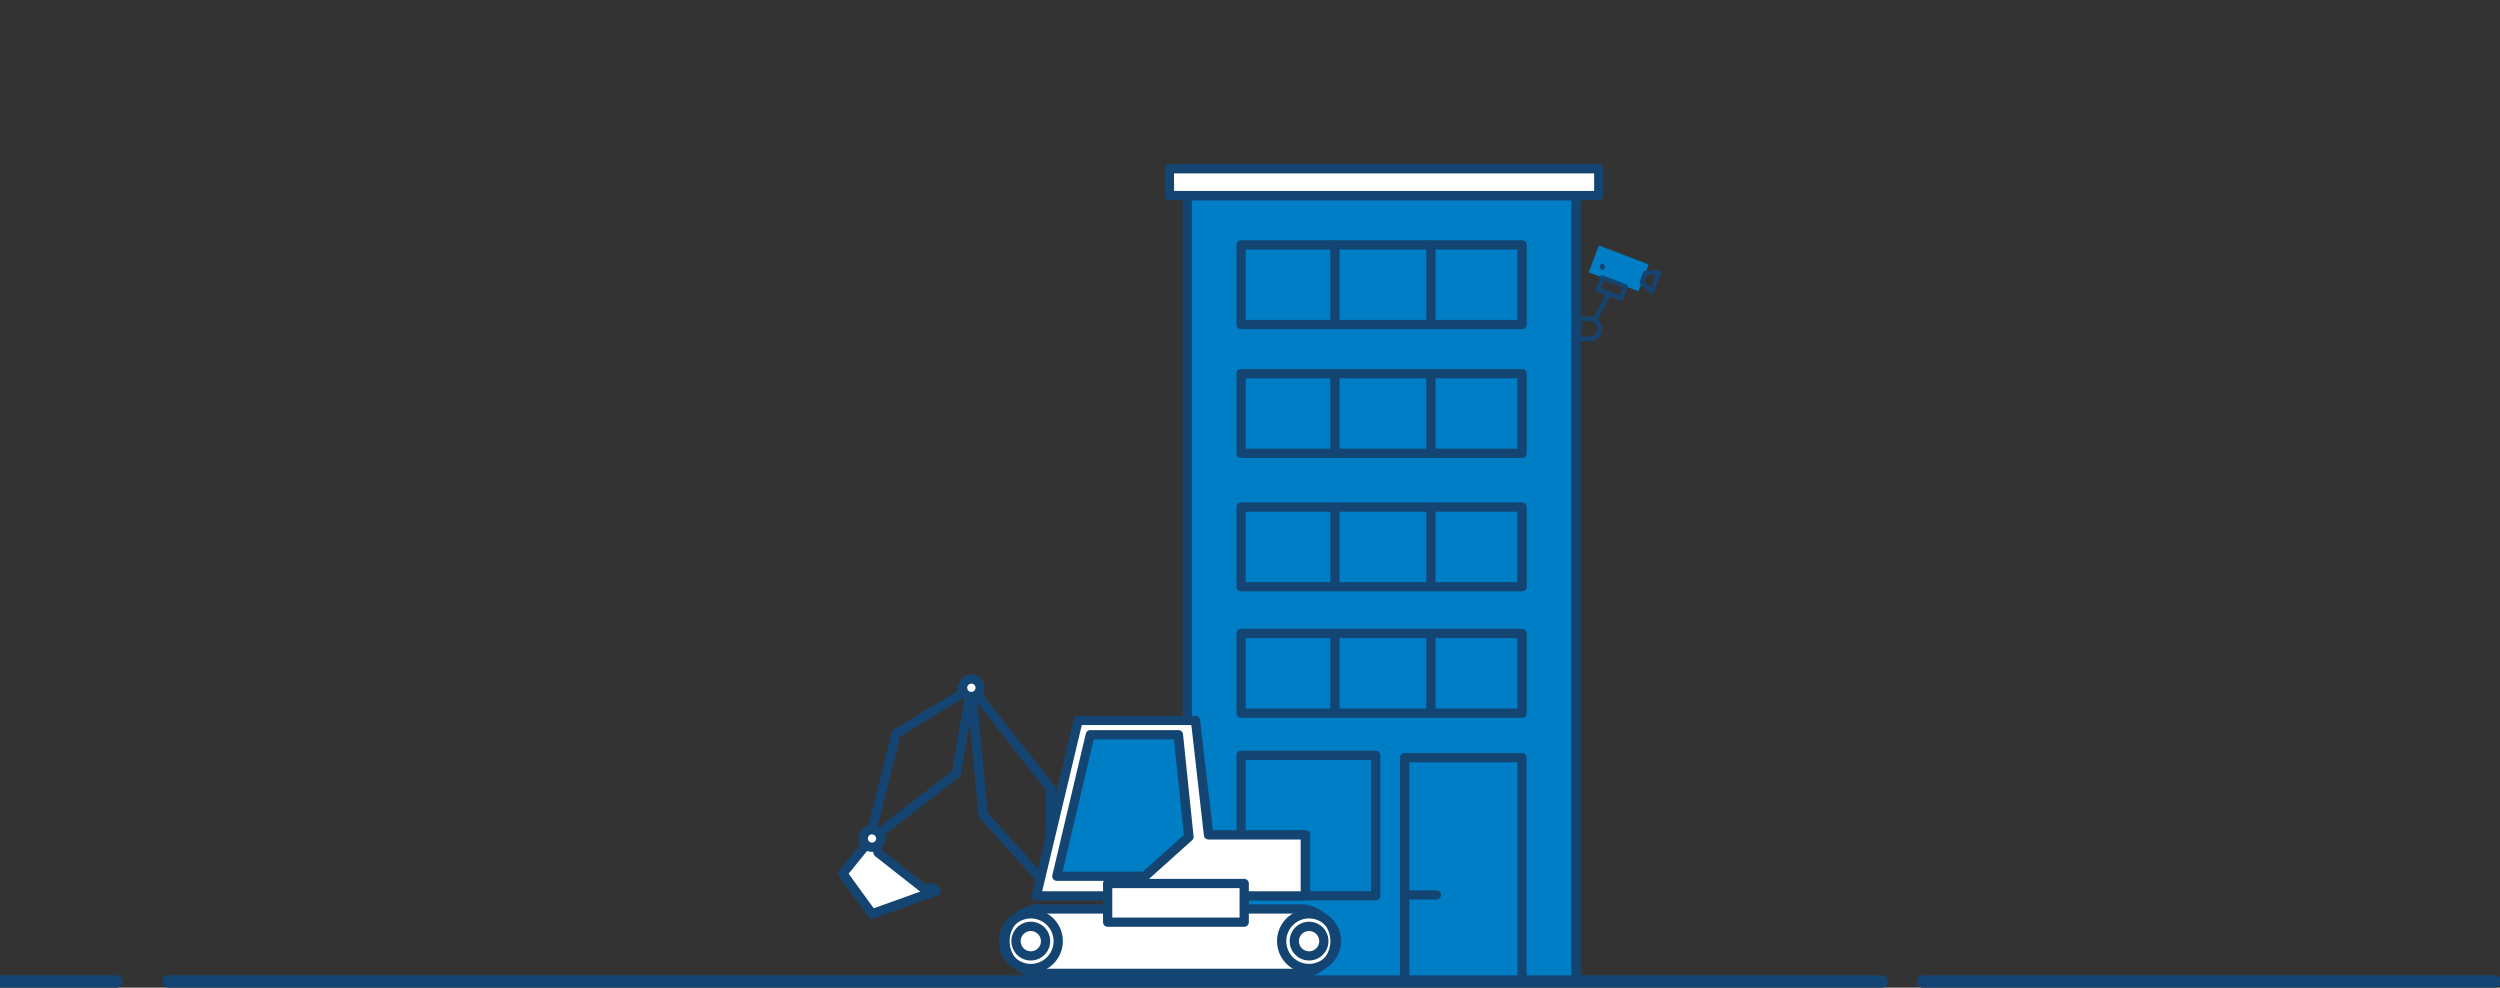 <svg id="GENERAL" xmlns="http://www.w3.org/2000/svg" viewBox="0 0 405 160"><rect x="0" y="0" width="405" height="160" fill="#333333" stroke="none"/><defs><style>.cls-1{fill:#007ec5;}.cls-2{fill:#144572;}.cls-3{fill:#fff;}</style></defs><title>Data</title><polyline class="cls-1" points="255.3 159.15 255.3 31.7 192.34 31.7 192.34 159.15"/><path class="cls-2" d="M255.3,159.9a.75.75,0,0,1-.75-.75V32.45H193.09v126.7a.75.75,0,0,1-1.5,0V31.7a.75.75,0,0,1,.75-.75h63a.75.75,0,0,1,.75.75V159.15A.75.75,0,0,1,255.3,159.9Z"/><g id="okna"><path class="cls-2" d="M246.58,53.32H201.06a.75.75,0,0,1-.75-.75V39.67a.75.75,0,0,1,.75-.75h45.52a.75.75,0,0,1,.75.75v12.9A.75.75,0,0,1,246.58,53.32Zm-44.77-1.5h44V40.42h-44Z"/><path class="cls-2" d="M231.81,52.94a.75.75,0,0,1-.75-.75V39.67a.75.75,0,0,1,1.5,0V52.19A.75.75,0,0,1,231.81,52.94Z"/><path class="cls-2" d="M216.26,52.94a.75.75,0,0,1-.75-.75V39.67a.75.75,0,0,1,1.5,0V52.19A.75.75,0,0,1,216.26,52.94Z"/></g><g id="okna-2" data-name="okna"><path class="cls-2" d="M246.58,74.18H201.06a.75.75,0,0,1-.75-.75V60.53a.75.75,0,0,1,.75-.75h45.52a.75.75,0,0,1,.75.75v12.9A.75.75,0,0,1,246.58,74.18Zm-44.77-1.5h44V61.28h-44Z"/><path class="cls-2" d="M231.81,73.8a.75.75,0,0,1-.75-.75V60.53a.75.75,0,0,1,1.5,0V73A.75.75,0,0,1,231.81,73.8Z"/><path class="cls-2" d="M216.26,73.8a.75.75,0,0,1-.75-.75V60.53a.75.75,0,0,1,1.5,0V73A.75.75,0,0,1,216.26,73.8Z"/></g><g id="okna-3" data-name="okna"><path class="cls-2" d="M246.58,95.8H201.06a.75.75,0,0,1-.75-.75V82.15a.75.75,0,0,1,.75-.75h45.52a.75.75,0,0,1,.75.75V95A.75.75,0,0,1,246.58,95.8Zm-44.77-1.5h44V82.9h-44Z"/><path class="cls-2" d="M231.81,95.42a.75.75,0,0,1-.75-.75V82.15a.75.75,0,1,1,1.5,0V94.67A.75.75,0,0,1,231.81,95.42Z"/><path class="cls-2" d="M216.26,95.42a.75.75,0,0,1-.75-.75V82.15a.75.75,0,1,1,1.5,0V94.67A.75.75,0,0,1,216.26,95.42Z"/></g><g id="okna-4" data-name="okna"><path class="cls-2" d="M246.58,116.28H201.06a.75.75,0,0,1-.75-.75v-12.9a.75.75,0,0,1,.75-.75h45.52a.75.75,0,0,1,.75.75v12.9A.75.75,0,0,1,246.58,116.28Zm-44.77-1.5h44v-11.4h-44Z"/><path class="cls-2" d="M231.81,115.9a.75.75,0,0,1-.75-.75V102.63a.75.75,0,1,1,1.5,0v12.52A.75.75,0,0,1,231.81,115.9Z"/><path class="cls-2" d="M216.26,115.9a.75.75,0,0,1-.75-.75V102.63a.75.75,0,1,1,1.5,0v12.52A.75.75,0,0,1,216.26,115.9Z"/></g><g id="dvere"><path class="cls-2" d="M246.58,159.34a.75.75,0,0,1-.75-.75v-35.1H228.31v35.1a.75.75,0,0,1-1.5,0V122.74a.75.75,0,0,1,.75-.75h19a.75.75,0,0,1,.75.75v35.85A.75.75,0,0,1,246.58,159.34Z"/><path class="cls-2" d="M232.69,145.73h-4.35a.75.75,0,0,1,0-1.5h4.35a.75.75,0,0,1,0,1.5Z"/></g><path class="cls-2" d="M222.86,145.86h-21.8a.75.75,0,0,1-.75-.75V122.36a.75.75,0,0,1,.75-.75h21.8a.75.75,0,0,1,.75.75v22.75A.75.75,0,0,1,222.86,145.86Zm-21.05-1.5h20.3V123.11h-20.3Z"/><rect class="cls-3" x="189.44" y="27.34" width="69.55" height="4.33" transform="translate(448.43 59.02) rotate(-180)"/><path class="cls-2" d="M259,32.43H189.44a.75.75,0,0,1-.75-.75V27.34a.75.75,0,0,1,.75-.75H259a.75.75,0,0,1,.75.75v4.33A.75.75,0,0,1,259,32.43Zm-68.8-1.5h68.05V28.09H190.19Z"/><path class="cls-2" d="M257.52,55.27h-1.79a.36.36,0,0,1-.36-.36V51.63a.36.36,0,0,1,.36-.36h1.79a2,2,0,0,1,0,4Zm-1.43-.73h1.43a1.27,1.27,0,0,0,0-2.54h-1.43Z"/><rect class="cls-1" x="259.89" y="39.17" width="4.66" height="8.61" transform="translate(128.71 273.31) rotate(-69.26)"/><path class="cls-2" d="M267.59,47.65a.36.36,0,0,1-.25-.1L265.71,46a.36.36,0,0,1-.09-.39l.58-1.53a.36.36,0,0,1,.33-.23l2.23-.06a.36.36,0,0,1,.31.15.36.36,0,0,1,0,.34l-1.18,3.11a.36.36,0,0,1-.26.23Zm-1.2-2,1.05,1,.8-2.1-1.44,0Z"/><circle class="cls-2" cx="259.59" cy="43.22" r="0.46" transform="translate(5.17 110.48) rotate(-24.26)"/><path class="cls-2" d="M262.62,48.68l-.13,0-3.76-1.42a.36.36,0,0,1-.21-.47l.73-1.93a.36.36,0,0,1,.47-.21l3.76,1.42a.36.36,0,0,1,.21.47L263,48.45a.36.36,0,0,1-.34.23Zm-3.29-2,3.08,1.16.47-1.25-3.08-1.17Z"/><path class="cls-2" d="M258.33,52.22a.36.36,0,0,1-.32-.54l2.31-4.29a.36.36,0,0,1,.64.34L258.65,52A.36.36,0,0,1,258.33,52.22Z"/><path class="cls-2" d="M170.07,144.75a.75.75,0,0,1-.56-.25l-10.81-12a.76.76,0,0,1-.19-.43l-1.39-15-1.45,8.35a.75.75,0,0,1-.28.46l-14.15,11a.75.75,0,0,1-1.19-.78l4.41-17.45a.75.75,0,0,1,.34-.46L157,110.78a.75.75,0,0,1,1,.18l12.82,16.31a.75.75,0,0,1,.16.47l-.1,16.27a.75.75,0,0,1-.75.75ZM160,131.68l9.35,10.38.08-14.07-11.09-14.11Zm-14.15-12.36-3.8,15,12.2-9.44,2-11.71a.75.75,0,0,1,.16-.35ZM157,112.58h.05l.25,0-.15-.19-.31.19Z"/><path class="cls-3" d="M216.48,152.47a5.22,5.22,0,0,1-5.22,5.21H167.82a5.22,5.22,0,0,1-5.22-5.21h0a5.22,5.22,0,0,1,5.22-5.22h43.44a5.22,5.22,0,0,1,5.22,5.22Z"/><path class="cls-2" d="M211.27,158.43H167.82a6,6,0,0,1,0-11.93h43.44a6,6,0,0,1,0,11.93ZM167.82,148a4.47,4.47,0,0,0,0,8.93h43.44a4.47,4.47,0,0,0,0-8.93Z"/><polygon class="cls-3" points="189.54 116.71 174.65 116.71 167.89 145.14 211.46 145.14 211.46 135.23 195.78 135.23 193.62 116.71 189.54 116.71"/><path class="cls-2" d="M211.46,145.89H167.89a.75.75,0,0,1-.73-.92l6.77-28.43a.75.75,0,0,1,.73-.58h19a.75.75,0,0,1,.75.66l2.08,17.86h15a.75.75,0,0,1,.75.75v9.91A.75.75,0,0,1,211.46,145.89Zm-42.63-1.5h41.88V136H195.78a.75.75,0,0,1-.75-.66L193,117.46H175.25Z"/><polygon class="cls-1" points="190.9 119.03 176.63 119.03 171.21 141.95 185.48 141.95 192.61 135.57 190.9 119.03"/><path class="cls-2" d="M185.48,142.7H171.21a.75.75,0,0,1-.73-.92l5.42-22.92a.75.75,0,0,1,.73-.58H190.9a.75.75,0,0,1,.75.67l1.71,16.54a.75.75,0,0,1-.25.64L186,142.51A.75.75,0,0,1,185.48,142.7Zm-13.33-1.5h13l6.63-5.93-1.6-15.49h-13Z"/><path class="cls-2" d="M167,157.64a5.18,5.18,0,1,1,5.18-5.17A5.18,5.18,0,0,1,167,157.64Zm0-8.85a3.68,3.68,0,1,0,3.68,3.68A3.68,3.68,0,0,0,167,148.79Z"/><path class="cls-2" d="M167,155.6a3.14,3.14,0,1,1,3.13-3.13A3.14,3.14,0,0,1,167,155.6Zm0-4.77a1.64,1.64,0,1,0,1.63,1.64A1.64,1.64,0,0,0,167,150.83Z"/><rect class="cls-3" x="179.44" y="143.13" width="22.12" height="6.26"/><path class="cls-2" d="M201.56,150.14H179.44a.75.75,0,0,1-.75-.75v-6.26a.75.75,0,0,1,.75-.75h22.12a.75.75,0,0,1,.75.75v6.26A.75.75,0,0,1,201.56,150.14Zm-21.37-1.5h20.62v-4.76H180.19Z"/><path class="cls-2" d="M212.07,157.64a5.18,5.18,0,1,1,5.17-5.17A5.18,5.18,0,0,1,212.07,157.64Zm0-8.85a3.68,3.68,0,1,0,3.67,3.68A3.68,3.68,0,0,0,212.07,148.79Z"/><path class="cls-2" d="M212.07,155.6a3.14,3.14,0,1,1,3.14-3.13A3.14,3.14,0,0,1,212.07,155.6Zm0-4.77a1.64,1.64,0,1,0,1.64,1.64A1.64,1.64,0,0,0,212.07,150.83Z"/><polygon class="cls-3" points="140.78 136.28 136.54 141.52 141.27 148.04 151.66 144.32 150.96 143.76 149.74 144 142.25 138.13 141.79 135.49 140.78 136.28"/><path class="cls-2" d="M141.27,148.79a.75.75,0,0,1-.61-.31L135.93,142a.75.75,0,0,1,0-.91l4.24-5.24.13-.12,1-.79a.75.75,0,0,1,1.2.47l.41,2.35,7,5.48.89-.18a.75.75,0,0,1,.62.15l.69.56a.75.75,0,0,1-.22,1.29l-10.39,3.72A.75.75,0,0,1,141.27,148.79Zm-3.79-7.25,4.06,5.6,7.54-2.7-7.29-5.72a.75.75,0,0,1-.28-.46l-.24-1.4Z"/><circle class="cls-3" cx="157.36" cy="111.42" r="1.42"/><path class="cls-2" d="M157.36,113.59a2.17,2.17,0,1,1,2.17-2.17A2.18,2.18,0,0,1,157.36,113.59Zm0-2.84a.67.67,0,1,0,.67.67A.67.67,0,0,0,157.36,110.75Z"/><circle class="cls-3" cx="141.27" cy="135.85" r="1.42"/><path class="cls-2" d="M141.27,138a2.17,2.17,0,1,1,2.17-2.17A2.17,2.17,0,0,1,141.27,138Zm0-2.84a.67.67,0,1,0,.67.67A.67.67,0,0,0,141.27,135.18Z"/><g id="zem"><path class="cls-2" d="M304.83,160H27.33a1,1,0,1,1,0-2h277.5a1,1,0,0,1,0,2Z"/></g><g id="zem-2" data-name="zem"><path class="cls-2" d="M18.83,160h-19a1,1,0,0,1-1-1,1,1,0,0,1,1-1h19a1,1,0,0,1,0,2Z"/></g><g id="zem-3" data-name="zem"><path class="cls-2" d="M404.17,160H311.5a1,1,0,0,1,0-2h92.67a1,1,0,0,1,0,2Z"/></g></svg>